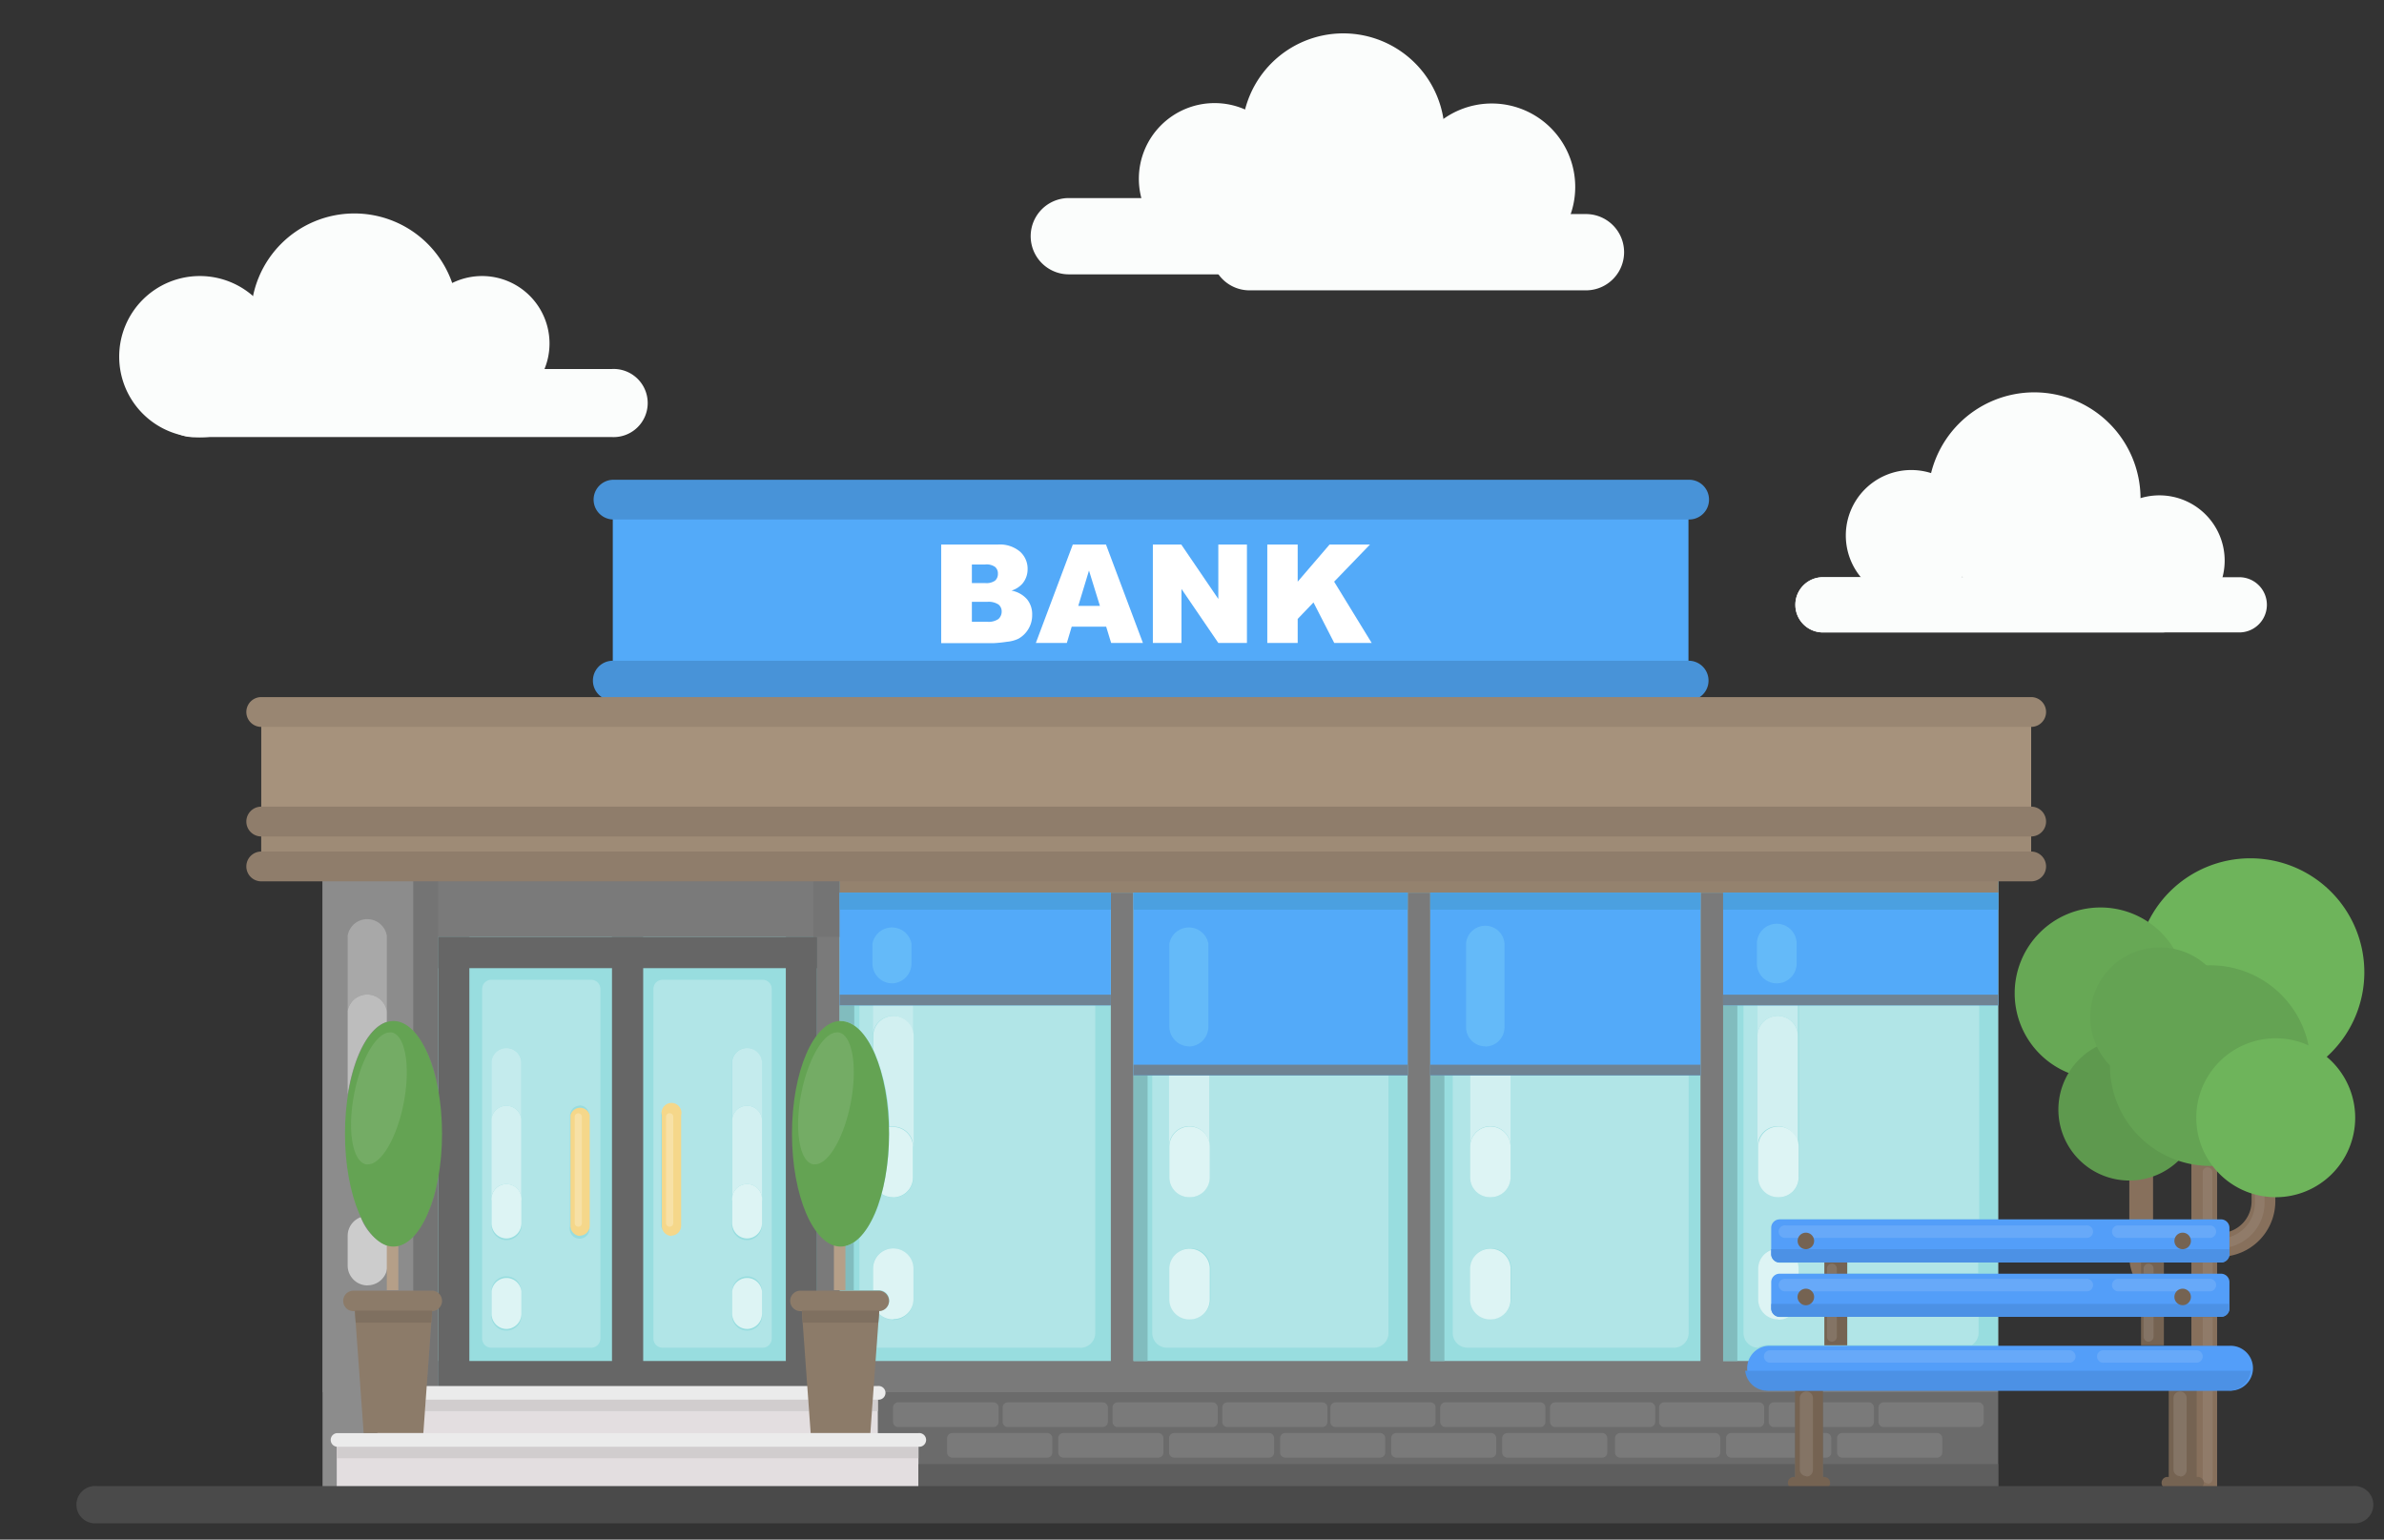 <svg id="圖層_1" data-name="圖層 1" xmlns="http://www.w3.org/2000/svg" viewBox="0 0 240 155"><rect x="0" y="0" width="240" height="155" fill="#333333" stroke="none"/><defs><style>.cls-1{fill:#fbfdfc;}.cls-2{fill:#87705c;}.cls-3{fill:#907b69;}.cls-4{fill:#6eb45b;}.cls-5{fill:#67a855;}.cls-6{fill:#5e994e;}.cls-7{fill:#64a353;}.cls-8{fill:#7a7a7a;}.cls-9{fill:#8c8c8c;}.cls-10{fill:#747474;}.cls-11{fill:#a8a8a8;}.cls-12{fill:#bdbdbd;}.cls-13{fill:#ccc;}.cls-14{fill:#a6927c;}.cls-15{fill:#98dddf;}.cls-16{fill:#666;}.cls-17{fill:#b1e5e7;}.cls-18{fill:#c4ebed;}.cls-19{fill:#d2f0f1;}.cls-20{fill:#ddf4f4;}.cls-21{fill:#f5d78a;}.cls-22{fill:#f7e1a6;}.cls-23{fill:#94826e;}.cls-24{fill:#9e8b76;}.cls-25{fill:#6b6b6b;}.cls-26{fill:#81bcbe;}.cls-27{fill:#53aaf9;}.cls-28{fill:#6f8393;}.cls-29{fill:#4ba0e0;}.cls-30{fill:#64baf9;}.cls-31{fill:#e3dee0;}.cls-32{fill:#d1cdce;}.cls-33{fill:#ebebeb;}.cls-34{fill:#8f7d6b;}.cls-35{fill:#8c7b69;}.cls-36{fill:#7f7f7f;}.cls-37{fill:#7f7060;}.cls-38{fill:#b59f88;}.cls-39{fill:#74ac65;}.cls-40{fill:#a1d0d2;}.cls-41{fill:#c9dede;}.cls-42{fill:#4893d8;}.cls-43{fill:#998672;}.cls-44{fill:#5e5e5e;}.cls-45{fill:#539ef9;}.cls-46{fill:#80afc6;}.cls-47{fill:#cce1e1;}.cls-48{fill:#4c91e5;}.cls-49{fill:#756352;}.cls-50{fill:#847465;}.cls-51{fill:#67a9f9;}.cls-52{fill:#707070;}.cls-53{fill:#fff;}.cls-54{fill:#4a4a4a;}</style></defs><title>工作區域 2</title><path class="cls-1" d="M154.74,27.62H107.6a3.84,3.84,0,1,1,0-7.68h47.14a3.84,3.84,0,1,1,0,7.68Z"/><path class="cls-1" d="M159.66,29.23H125.79a3.84,3.84,0,1,1,0-7.68h33.87a3.84,3.84,0,1,1,0,7.68Z"/><path class="cls-1" d="M129.89,18a7.62,7.62,0,1,1-7.61-7.62A7.61,7.61,0,0,1,129.89,18Z"/><path class="cls-1" d="M158.58,18.82a8.4,8.4,0,1,1-8.4-8.4,8.4,8.4,0,0,1,8.4,8.4Z"/><path class="cls-1" d="M145.44,13.57A10.21,10.21,0,1,1,135.23,3.36a10.21,10.21,0,0,1,10.21,10.21Z"/><path class="cls-1" d="M19.59,44h42a3.43,3.43,0,1,0,0-6.85h-42a3.43,3.43,0,1,0,0,6.85Z"/><path class="cls-1" d="M41.74,34.58a6.79,6.79,0,1,0,6.79-6.79,6.79,6.79,0,0,0-6.79,6.79Z"/><path class="cls-1" d="M12,35.91a8.12,8.12,0,1,0,8.11-8.12A8.11,8.11,0,0,0,12,35.91Z"/><path class="cls-1" d="M25.26,31.91A10.42,10.42,0,1,0,35.67,21.49,10.41,10.41,0,0,0,25.26,31.91Z"/><path class="cls-1" d="M183.52,63.67h41.91a2.78,2.78,0,0,0,0-5.56H183.52a2.78,2.78,0,1,0,0,5.56Z"/><path class="cls-1" d="M183.52,63.67h34.11a2.78,2.78,0,0,0,0-5.56H183.52a2.78,2.78,0,1,0,0,5.56Z"/><path class="cls-1" d="M210.82,56.44a6.57,6.57,0,1,0,6.57-6.57,6.57,6.57,0,0,0-6.57,6.57Z"/><path class="cls-1" d="M185.82,53.9a6.59,6.59,0,1,0,6.58-6.58,6.59,6.59,0,0,0-6.58,6.58Z"/><path class="cls-1" d="M194.09,50.19a10.7,10.7,0,1,0,10.7-10.69,10.7,10.7,0,0,0-10.7,10.69Z"/><path class="cls-2" d="M219.36,131.46h2.54a1.2,1.2,0,1,0,0-2.39h-2.54a2.61,2.61,0,0,1-2.61-2.61V101.11a1.2,1.2,0,1,0-2.39,0v25.35a5,5,0,0,0,5,5"/><path class="cls-2" d="M220.61,149.87h2.59V113a1.3,1.3,0,1,0-2.59,0v36.86"/><path class="cls-2" d="M221.9,126.53h1.57a5.6,5.6,0,0,0,5.59-5.59V89.18a1.2,1.2,0,1,0-2.39,0v31.76a3.21,3.21,0,0,1-3.2,3.2H221.9a1.2,1.2,0,0,0,0,2.39"/><path class="cls-3" d="M222.23,149.32a.48.48,0,0,1-.48-.48V140h1v8.89a.49.49,0,0,1-.49.48m.49-13.88h-1v-2.87h1v2.87m0-7.21h-1V127.1h1v1.13m0-5.47h-1V118a.48.48,0,0,1,.48-.48.49.49,0,0,1,.49.48v4.81"/><path class="cls-3" d="M224.44,125.55v-1a3.63,3.63,0,0,0,2.57-3.47v-8.9a.48.48,0,0,1,.49-.48.47.47,0,0,1,.48.48v8.9a4.6,4.6,0,0,1-3.54,4.47"/><path class="cls-4" d="M215.08,97.88a11.47,11.47,0,1,0,11.47-11.47,11.46,11.46,0,0,0-11.47,11.47Z"/><path class="cls-5" d="M202.82,100a8.64,8.64,0,1,0,8.64-8.64,8.64,8.64,0,0,0-8.64,8.64Z"/><path class="cls-6" d="M207.22,111.71a7.14,7.14,0,1,0,7.14-7.14,7.14,7.14,0,0,0-7.14,7.14Z"/><path class="cls-7" d="M212.41,107.28a10.1,10.1,0,1,0,10.1-10.1,10.1,10.1,0,0,0-10.1,10.1Z"/><path class="cls-7" d="M210.43,102.38a7,7,0,1,0,7-7,7,7,0,0,0-7,7Z"/><path class="cls-4" d="M221.1,112.53a8,8,0,1,0,8-8,8,8,0,0,0-8,8Z"/><polyline class="cls-8" points="201.16 140.16 32.47 140.16 32.47 80.5 201.16 80.5 201.16 140.16"/><polyline class="cls-9" points="41.62 149.84 32.47 149.84 32.47 80.5 41.62 80.5 41.62 149.84"/><path class="cls-10" d="M44.12,140.16H42.91l.6-8.21a1.09,1.09,0,0,0,.61-.23v8.44m0-10a1,1,0,0,0-.65-.23H41.62V124.5a12,12,0,0,0,2.5-6v11.57m0-20.38a12,12,0,0,0-2.5-5.95V87.23h2.5v22.51"/><path class="cls-11" d="M35,110.19v-16a2,2,0,0,1,3.94,0v7.59a2,2,0,0,0-3.94,0v8.41h0"/><path class="cls-12" d="M35,110.19v-8.41a2,2,0,0,1,3.94,0v1.1c-1.82.55-3.32,3.43-3.94,7.31"/><path class="cls-13" d="M37,129.41a2,2,0,0,1-2-2v-3a2,2,0,0,1,1.32-1.87A4.89,4.89,0,0,0,39,125.4v2a2,2,0,0,1-2,2"/><polyline class="cls-14" points="204.48 87.23 26.3 87.23 26.3 71.68 204.48 71.68 204.48 87.23"/><polyline class="cls-15" points="82.25 140.16 44.12 140.16 44.12 94.33 82.25 94.33 82.25 140.16"/><polyline class="cls-16" points="47.25 140.16 44.12 140.16 44.12 94.33 47.25 94.33 47.25 140.16"/><polyline class="cls-16" points="82.25 94.33 82.25 97.47 44.12 97.47 44.12 94.33 82.25 94.33"/><polyline class="cls-16" points="82.25 137.02 82.25 140.16 44.12 140.16 44.12 137.02 82.25 137.02"/><polyline class="cls-16" points="64.75 140.16 61.61 140.16 61.61 94.33 64.75 94.33 64.75 140.16"/><path class="cls-17" d="M59.52,135.68H49.45a.91.91,0,0,1-.91-.91V99.56a.92.92,0,0,1,.91-.92H59.52a.92.92,0,0,1,.92.92v35.21a.92.92,0,0,1-.92.91M51,128.49A1.51,1.51,0,0,0,49.48,130v2.28a1.51,1.51,0,1,0,3,0V130A1.52,1.52,0,0,0,51,128.49m-1.51-5.32h0a1.51,1.51,0,1,0,3,0v-2.28h0v-8.23h0v-5.81a1.51,1.51,0,0,0-3,0v16.32h0m8.89-11.86a1,1,0,0,0-1,1v11.15a1,1,0,1,0,1.94,0V112.28a1,1,0,0,0-1-1"/><path class="cls-17" d="M76.77,135.68H66.7a.92.92,0,0,1-.92-.91V99.56a.92.92,0,0,1,.92-.92H76.77a.92.92,0,0,1,.92.92v35.21a.92.92,0,0,1-.92.91m-1.55-7.19A1.52,1.52,0,0,0,73.71,130v2.28a1.51,1.51,0,1,0,3,0V130a1.52,1.52,0,0,0-1.51-1.51m-1.51-5.32h0a1.51,1.51,0,1,0,3,0v-2.28h0v-8.23h0v-5.81a1.51,1.51,0,0,0-3,0v16.32h0m-6.14-11.86a1,1,0,0,0-1,1v11.15a1,1,0,0,0,1.94,0V112.28a1,1,0,0,0-1-1"/><path class="cls-18" d="M49.48,123.17h0V106.85a1.51,1.51,0,0,1,3,0v5.81a1.51,1.51,0,0,0-3,0v10.51"/><path class="cls-19" d="M49.48,123.17h0V112.66a1.51,1.51,0,0,1,3,0v8.23a1.51,1.51,0,1,0-3,0v2.28"/><path class="cls-20" d="M51,124.68a1.51,1.51,0,0,1-1.51-1.51v-2.28a1.51,1.51,0,1,1,3,0v2.28A1.52,1.52,0,0,1,51,124.68"/><path class="cls-20" d="M51,133.79a1.51,1.51,0,0,1-1.51-1.51V130a1.51,1.51,0,0,1,3,0v2.28A1.52,1.52,0,0,1,51,133.79"/><path class="cls-18" d="M73.71,123.17h0V106.85a1.51,1.51,0,0,1,3,0v5.81a1.51,1.51,0,0,0-3,0v10.51"/><path class="cls-19" d="M73.71,123.17h0V112.66a1.51,1.51,0,0,1,3,0v8.23a1.51,1.51,0,1,0-3,0v2.28"/><path class="cls-20" d="M75.22,124.68a1.52,1.52,0,0,1-1.51-1.51v-2.28a1.51,1.51,0,1,1,3,0v2.28a1.52,1.52,0,0,1-1.51,1.51"/><path class="cls-20" d="M75.22,133.79a1.52,1.52,0,0,1-1.51-1.51V130a1.51,1.51,0,0,1,3,0v2.28a1.52,1.52,0,0,1-1.51,1.51"/><path class="cls-21" d="M58.37,124.4a1,1,0,0,0,1-1V112.28a1,1,0,0,0-1.94,0v11.15a1,1,0,0,0,1,1"/><path class="cls-22" d="M58.22,123.5a.36.36,0,0,1-.36-.37V112.44a.36.36,0,1,1,.72,0v10.69a.36.36,0,0,1-.36.37"/><path class="cls-21" d="M67.57,124.4a1,1,0,0,0,1-1V112.28a1,1,0,1,0-1.94,0v11.15a1,1,0,0,0,1,1"/><path class="cls-22" d="M67.41,123.5a.36.36,0,0,1-.36-.37V112.44a.36.36,0,0,1,.36-.37.37.37,0,0,1,.37.37v10.69a.37.37,0,0,1-.37.37"/><polyline class="cls-15" points="201.16 137.02 84.53 137.02 84.53 87.23 201.16 87.23 201.16 137.02"/><polyline class="cls-23" points="201.16 89.87 84.53 89.87 84.53 87.23 201.16 87.23 201.16 89.87"/><polyline class="cls-24" points="204.48 87.23 44.12 87.23 41.62 87.23 32.47 87.23 26.3 87.23 26.3 82.71 204.48 82.71 204.48 87.23"/><polyline class="cls-8" points="114.11 137.21 111.83 137.21 111.83 89.87 114.11 89.87 114.11 137.21"/><polyline class="cls-25" points="201.16 140.16 75.22 140.16 75.22 149.84 201.16 149.84 201.16 140.16"/><polyline class="cls-8" points="173.47 137.21 171.19 137.21 171.19 89.87 173.47 89.87 173.47 137.21"/><polyline class="cls-8" points="143.99 137.21 141.71 137.21 141.71 89.87 143.99 89.87 143.99 137.21"/><polyline class="cls-10" points="84.53 94.33 82.25 94.33 81.89 94.33 81.89 87.23 84.53 87.23 84.53 94.33"/><path class="cls-17" d="M108.77,135.68H88.24l.18-2.52h0l.07-.9a2,2,0,0,0,3.45-1.46v-3.08a2,2,0,1,0-4.07,0v2.17H86.52V124.6a9.93,9.93,0,0,0,2.24-4.42,2,2,0,0,0,3.18-1.68v-3.08h0V104.31h0v-3.1h18.32v33a1.49,1.49,0,0,1-1.49,1.48m-20.9-30a7.15,7.15,0,0,0-1.35-2v-2.47h1.35v4.45"/><path class="cls-18" d="M87.87,105.66h0v-4.45h4.07v3.1a2,2,0,0,0-4.07,0v1.35"/><path class="cls-19" d="M91.94,115.42a2,2,0,0,0-2-2,2.85,2.85,0,0,0-.41,0,19.67,19.67,0,0,0-1.62-7.76v-1.35a2,2,0,0,1,4.07,0v11.11"/><path class="cls-20" d="M89.9,120.53a2,2,0,0,1-1.14-.35,23.61,23.61,0,0,0,.74-6c0-.24,0-.48,0-.72a2.85,2.85,0,0,1,.41,0,2,2,0,0,1,2,2v3.08a2,2,0,0,1-2,2"/><path class="cls-20" d="M89.9,132.83a2,2,0,0,1-1.41-.57l0-.31h0a1,1,0,0,0,0-2.06h-.6v-2.17a2,2,0,1,1,4.07,0v3.08a2,2,0,0,1-2,2"/><path class="cls-17" d="M138.22,135.68H117.46A1.48,1.48,0,0,1,116,134.2V108.26h1.71V118.5h0a2,2,0,0,0,4.07,0v-3.08h0v-7.16h18V134.2a1.48,1.48,0,0,1-1.49,1.48m-18.5-10a2,2,0,0,0-2,2v3.08a2,2,0,0,0,4.07,0v-3.08a2,2,0,0,0-2-2"/><path class="cls-19" d="M117.69,118.5h0V108.26h4.07v7.16a2,2,0,1,0-4.07,0v3.08"/><path class="cls-20" d="M119.72,120.53a2,2,0,0,1-2-2v-3.08a2,2,0,1,1,4.07,0v3.08a2,2,0,0,1-2,2"/><path class="cls-20" d="M119.72,132.83a2,2,0,0,1-2-2v-3.08a2,2,0,1,1,4.07,0v3.08a2,2,0,0,1-2,2"/><path class="cls-17" d="M168.5,135.68H147.74a1.48,1.48,0,0,1-1.49-1.48V108.26H148V118.5h0a2,2,0,0,0,4.07,0v-3.08h0v-7.16H170V134.2a1.48,1.48,0,0,1-1.48,1.48m-18.47-10a2,2,0,0,0-2,2v3.08a2,2,0,0,0,4.07,0v-3.08a2,2,0,0,0-2-2"/><path class="cls-19" d="M148,118.5h0V108.26h4.07v7.16a2,2,0,1,0-4.07,0v3.08"/><path class="cls-20" d="M150,120.53a2,2,0,0,1-2-2v-3.08a2,2,0,1,1,4.07,0v3.08a2,2,0,0,1-2,2"/><path class="cls-20" d="M150,132.83a2,2,0,0,1-2-2v-3.08a2,2,0,1,1,4.07,0v3.08a2,2,0,0,1-2,2"/><path class="cls-17" d="M177,135.68h0a1.48,1.48,0,0,1-1.48-1.48v-33h1.51V118.5h0a2,2,0,0,0,4.07,0v-3.08h0V104.31h0v-3.1h18.15v21.55h-20a.85.85,0,0,0-.85.85v2.18a2,2,0,0,0-1.38,1.93v3.08a2,2,0,0,0,2,2,2,2,0,0,0,1-.26h3.7v2.87H186v-2.87h13.19v1.63a1.47,1.47,0,0,1-.68,1.24H178a2.31,2.31,0,0,0-1,.24m22.2-7.45H186V127.1h-2.3v1.13H181v-.51a2.12,2.12,0,0,0-.1-.62h18.25v1.13"/><path class="cls-18" d="M176.93,118.5h0V101.21H181v3.1a2,2,0,0,0-4.07,0V118.5"/><path class="cls-19" d="M176.93,118.5h0V104.31a2,2,0,0,1,4.07,0v11.11a2,2,0,1,0-4.07,0v3.08"/><path class="cls-20" d="M179,120.53a2,2,0,0,1-2-2v-3.08a2,2,0,1,1,4.07,0v3.08a2,2,0,0,1-2,2"/><path class="cls-20" d="M179,132.83a2,2,0,0,1-2-2v-3.08a2,2,0,0,1,1.38-1.93v.46h0a.85.85,0,0,0,.85.85h1.74a2.12,2.12,0,0,1,.1.62v.51h-1.84a.85.85,0,0,0-.85.85v2.64h0a.85.85,0,0,0,.85.85h.8a2,2,0,0,1-1,.26"/><polyline class="cls-16" points="82.25 140.16 79.11 140.16 79.11 94.33 82.25 94.33 82.25 140.16"/><path class="cls-26" d="M86,129.89H84.53V125.5h.09a2.39,2.39,0,0,0,1.33-.43v4.82m0-26.67a2.39,2.39,0,0,0-1.33-.43h-.09V89.87h0v11.34H86v2"/><polyline class="cls-26" points="145.41 137.02 143.99 137.02 143.99 89.87 145.41 89.87 143.99 89.87 143.99 108.26 145.41 108.26 145.41 137.02"/><polyline class="cls-26" points="174.9 137.02 173.47 137.02 173.47 89.87 174.9 89.87 173.47 89.87 173.47 101.21 174.9 101.21 174.9 137.02"/><polyline class="cls-26" points="115.53 137.02 114.11 137.02 114.11 89.87 115.53 89.87 114.11 89.87 114.11 108.26 115.53 108.26 115.53 137.02"/><polyline class="cls-27" points="111.83 101.21 84.53 101.21 84.53 89.87 111.83 89.87 111.83 101.21"/><polygon class="cls-28" points="111.83 100.14 84.53 100.14 84.53 101.21 111.83 101.21 111.83 100.14 111.83 100.14"/><polyline class="cls-29" points="111.83 91.58 84.53 91.58 84.53 89.87 111.83 89.87 111.83 91.58"/><path class="cls-30" d="M89.83,99a2,2,0,0,1-2-2V95a2,2,0,0,1,3.93,0v2a2,2,0,0,1-2,2"/><polyline class="cls-27" points="201.16 101.21 173.47 101.21 173.47 89.87 201.16 89.87 201.16 101.21"/><polygon class="cls-28" points="201.16 100.14 173.47 100.14 173.47 101.21 201.16 101.21 201.16 100.14 201.16 100.14"/><polyline class="cls-29" points="201.16 91.58 173.47 91.58 173.47 89.87 201.16 89.87 201.16 91.58"/><path class="cls-30" d="M178.87,99h0a2,2,0,0,1-2-2V95a2,2,0,0,1,2-2h0a2,2,0,0,1,2,2v2a2,2,0,0,1-2,2"/><polyline class="cls-27" points="141.71 108.26 114.11 108.26 114.11 89.87 141.71 89.87 141.71 108.26"/><polygon class="cls-28" points="141.71 107.19 114.11 107.19 114.11 108.26 141.71 108.26 141.71 107.19 141.71 107.19"/><polyline class="cls-29" points="141.71 91.58 114.11 91.58 114.11 89.87 141.71 89.87 141.71 91.58"/><path class="cls-30" d="M119.72,105.34a2,2,0,0,1-2-2V95a2,2,0,0,1,3.93,0v8.36a2,2,0,0,1-2,2"/><polyline class="cls-27" points="171.19 108.26 143.99 108.26 143.99 89.87 171.19 89.87 171.19 108.26"/><polygon class="cls-28" points="171.19 107.19 143.99 107.19 143.99 108.26 171.19 108.26 171.19 107.19 171.19 107.19"/><polyline class="cls-29" points="171.19 91.58 143.99 91.58 143.99 89.87 171.19 89.87 171.19 91.58"/><path class="cls-30" d="M149.52,105.34a1.93,1.93,0,0,1-1.93-1.94V95a1.94,1.94,0,0,1,3.87,0v8.42a1.94,1.94,0,0,1-1.94,1.94"/><polyline class="cls-31" points="88.37 145.1 37.99 145.1 37.99 140.23 88.37 140.23 88.37 145.1"/><path class="cls-32" d="M88.37,142.07h-.59l.13-1.84h.46v1.84m-6.92,0H42.77l.14-1.84H81.32l.13,1.84"/><path class="cls-33" d="M38,140.91H88.37a.69.69,0,1,0,0-1.37H38a.69.69,0,0,0,0,1.37"/><polyline class="cls-31" points="92.46 149.84 33.9 149.84 33.9 144.97 92.46 144.97 92.46 149.84"/><polyline class="cls-32" points="92.46 146.81 33.9 146.81 33.9 144.97 92.46 144.97 92.46 146.81"/><path class="cls-33" d="M33.9,145.65H92.46a.69.69,0,1,0,0-1.37H33.9a.69.69,0,0,0,0,1.37"/><path class="cls-34" d="M26.3,84.21H204.48a1.5,1.5,0,0,0,0-3H26.3a1.5,1.5,0,1,0,0,3"/><path class="cls-34" d="M26.3,88.73H204.48a1.5,1.5,0,0,0,0-3H26.3a1.5,1.5,0,1,0,0,3"/><polyline class="cls-35" points="42.62 144.27 36.61 144.27 35.61 130.44 43.61 130.44 42.62 144.27"/><path class="cls-35" d="M43.47,132H35.58a1,1,0,0,1,0-2.06h7.89a1,1,0,0,1,0,2.06"/><polyline class="cls-36" points="35.81 133.16 35.81 133.16 35.81 133.16 35.81 133.16"/><polyline class="cls-37" points="43.42 133.16 35.81 133.16 35.81 133.16 35.73 131.95 43.51 131.95 43.42 133.16"/><polygon class="cls-38" points="40.1 129.89 38.94 129.89 38.94 119.97 40.1 119.97 40.1 129.89 40.1 129.89"/><path class="cls-7" d="M44.5,114.14c0,6.27-2.19,11.36-4.89,11.36s-4.88-5.09-4.88-11.36,2.18-11.35,4.88-11.35,4.89,5.08,4.89,11.35"/><path class="cls-39" d="M37.05,117.22a.58.58,0,0,1-.19,0c-1.38-.26-1.92-3.45-1.2-7.11.67-3.5,2.25-6.17,3.59-6.17a.55.55,0,0,1,.18,0c1.38.26,1.92,3.45,1.21,7.11-.68,3.5-2.26,6.17-3.59,6.17"/><polyline class="cls-35" points="87.62 144.27 81.61 144.27 80.61 130.44 88.62 130.44 87.62 144.27"/><path class="cls-35" d="M88.47,132H80.58a1,1,0,0,1,0-2.06h7.89a1,1,0,0,1,0,2.06"/><polyline class="cls-40" points="88.42 133.16 88.42 133.16 88.49 132.26 88.49 132.26 88.42 133.16"/><polyline class="cls-41" points="88.49 132.26 88.49 132.26 88.51 131.95 88.51 131.95 88.49 132.26"/><polyline class="cls-37" points="88.42 133.16 80.81 133.16 80.73 131.95 88.51 131.95 88.49 132.26 88.42 133.16"/><polygon class="cls-38" points="85.11 129.89 83.95 129.89 83.95 119.97 85.11 119.97 85.11 129.89 85.11 129.89"/><path class="cls-7" d="M89.5,114.14c0,6.27-2.18,11.36-4.88,11.36s-4.89-5.09-4.89-11.36,2.19-11.35,4.89-11.35,4.88,5.08,4.88,11.35"/><path class="cls-39" d="M82.05,117.22a.65.65,0,0,1-.19,0c-1.37-.26-1.91-3.45-1.2-7.11.68-3.5,2.25-6.17,3.59-6.17a.62.62,0,0,1,.19,0c1.37.26,1.91,3.45,1.2,7.11-.68,3.5-2.25,6.17-3.59,6.17"/><polygon class="cls-27" points="169.98 50.31 61.69 50.31 61.69 70.18 169.98 70.18 169.98 50.31 169.98 50.31"/><path class="cls-42" d="M61.76,52.3H170.05a2,2,0,1,0,0-4H61.76a2,2,0,1,0,0,4"/><path class="cls-42" d="M61.69,70.52H170a2,2,0,0,0,0-4H61.69a2,2,0,1,0,0,4"/><path class="cls-43" d="M26.3,73.18H204.48a1.5,1.5,0,0,0,0-3H26.3a1.5,1.5,0,1,0,0,3"/><path class="cls-8" d="M100,143.67H90.43a.53.53,0,0,1-.53-.53v-1.43a.53.53,0,0,1,.53-.53H100a.53.53,0,0,1,.53.53v1.43a.53.53,0,0,1-.53.53"/><path class="cls-8" d="M111,143.67h-9.54a.52.52,0,0,1-.52-.53v-1.43a.52.52,0,0,1,.52-.53H111a.53.53,0,0,1,.53.53v1.43a.53.53,0,0,1-.53.53"/><path class="cls-8" d="M122.06,143.67h-9.54a.52.52,0,0,1-.52-.53v-1.43a.52.52,0,0,1,.52-.53h9.54a.53.53,0,0,1,.53.53v1.43a.53.53,0,0,1-.53.53"/><path class="cls-8" d="M133.11,143.67h-9.54a.52.52,0,0,1-.52-.53v-1.43a.52.52,0,0,1,.52-.53h9.54a.52.52,0,0,1,.52.53v1.43a.52.52,0,0,1-.52.53"/><path class="cls-8" d="M144,143.67h-9.54a.53.53,0,0,1-.53-.53v-1.43a.53.53,0,0,1,.53-.53H144a.52.52,0,0,1,.52.53v1.43a.52.52,0,0,1-.52.53"/><path class="cls-8" d="M155.06,143.67h-9.54a.53.53,0,0,1-.53-.53v-1.43a.53.53,0,0,1,.53-.53h9.54a.52.52,0,0,1,.52.53v1.43a.52.52,0,0,1-.52.53"/><path class="cls-8" d="M166.1,143.67h-9.54a.53.53,0,0,1-.52-.53v-1.43a.53.53,0,0,1,.52-.53h9.54a.53.53,0,0,1,.53.53v1.43a.53.53,0,0,1-.53.53"/><path class="cls-8" d="M177.08,143.67h-9.54a.52.52,0,0,1-.52-.53v-1.43a.52.52,0,0,1,.52-.53h9.54a.52.52,0,0,1,.52.53v1.43a.52.52,0,0,1-.52.53"/><path class="cls-8" d="M188.13,143.67h-4.61v-2.49h4.61a.52.52,0,0,1,.52.53v1.43a.52.52,0,0,1-.52.53m-7.43,0h-2.11a.53.53,0,0,1-.53-.53v-1.43a.53.53,0,0,1,.53-.53h2.11v2.49"/><path class="cls-8" d="M199.18,143.67h-9.54a.53.53,0,0,1-.53-.53v-1.43a.53.53,0,0,1,.53-.53h9.54a.53.53,0,0,1,.52.53v1.43a.53.53,0,0,1-.52.53"/><path class="cls-8" d="M105.41,146.75H95.88a.52.52,0,0,1-.53-.52v-1.44a.52.52,0,0,1,.53-.52h9.53a.52.52,0,0,1,.53.52v1.44a.52.52,0,0,1-.53.52"/><path class="cls-8" d="M116.59,146.75h-9.53a.52.52,0,0,1-.53-.52v-1.44a.52.52,0,0,1,.53-.52h9.53a.52.52,0,0,1,.53.52v1.44a.52.52,0,0,1-.53.52"/><path class="cls-8" d="M127.75,146.75h-9.54a.52.52,0,0,1-.52-.52v-1.44a.52.52,0,0,1,.52-.52h9.54a.52.52,0,0,1,.52.52v1.44a.52.52,0,0,1-.52.52"/><path class="cls-8" d="M138.93,146.75h-9.54a.52.52,0,0,1-.52-.52v-1.44a.52.52,0,0,1,.52-.52h9.54a.52.52,0,0,1,.52.52v1.44a.52.52,0,0,1-.52.52"/><path class="cls-8" d="M150.11,146.75h-9.54a.52.52,0,0,1-.52-.52v-1.44a.52.52,0,0,1,.52-.52h9.54a.52.52,0,0,1,.52.52v1.44a.52.52,0,0,1-.52.52"/><path class="cls-8" d="M161.29,146.75h-9.54a.52.52,0,0,1-.52-.52v-1.44a.52.52,0,0,1,.52-.52h9.54a.52.52,0,0,1,.52.52v1.44a.52.52,0,0,1-.52.52"/><path class="cls-8" d="M172.65,146.75h-9.53a.52.52,0,0,1-.53-.52v-1.44a.52.52,0,0,1,.53-.52h9.53a.52.52,0,0,1,.53.52v1.44a.52.52,0,0,1-.53.52"/><path class="cls-8" d="M183.83,146.75h-.31v-2.48h.31a.52.52,0,0,1,.53.52v1.44a.52.52,0,0,1-.53.52m-3.13,0h-6.4a.52.52,0,0,1-.53-.52v-1.44a.52.52,0,0,1,.53-.52h6.4v2.48"/><path class="cls-8" d="M195,146.75h-9.54a.52.52,0,0,1-.52-.52v-1.44a.52.52,0,0,1,.52-.52H195a.52.52,0,0,1,.53.52v1.44a.52.52,0,0,1-.53.52"/><polyline class="cls-44" points="201.16 149.84 183.52 149.84 183.52 147.4 201.16 147.4 201.16 149.84"/><polyline class="cls-44" points="180.71 149.84 92.46 149.84 92.46 147.4 180.71 147.4 180.71 149.84"/><path class="cls-45" d="M223.59,122.76H179.16a.85.85,0,0,0-.85.85v2.64a.85.85,0,0,0,.85.85h44.43a.85.85,0,0,0,.85-.85v-2.64a.85.85,0,0,0-.85-.85"/><path class="cls-46" d="M223.59,127.1h0a.83.83,0,0,0,.55-.2.83.83,0,0,1-.55.2"/><path class="cls-47" d="M180.9,127.1h-1.74a.85.85,0,0,1-.85-.85h0a.85.85,0,0,0,.85.85h1.74"/><path class="cls-48" d="M223.59,127.1H179.16a.85.85,0,0,1-.85-.85v-.49h46.13v.49a.85.85,0,0,1-.3.65.83.83,0,0,1-.55.2"/><polyline class="cls-49" points="185.96 135.44 183.66 135.44 183.66 127.1 185.96 127.1 185.96 135.44"/><path class="cls-50" d="M184.42,135.07a.5.5,0,0,1-.5-.5v-2h1v2a.51.51,0,0,1-.5.5m.5-6.84h-1v-.51a.5.5,0,0,1,.5-.5.5.5,0,0,1,.5.5v.51"/><polyline class="cls-49" points="217.84 135.44 215.54 135.44 215.54 127.1 217.84 127.1 217.84 135.44"/><path class="cls-50" d="M216.3,135.07a.5.5,0,0,1-.5-.5v-2h1v2a.51.51,0,0,1-.5.5m.5-6.84h-1v-.51a.5.5,0,0,1,.5-.5.5.5,0,0,1,.5.5v.51"/><path class="cls-45" d="M223.59,128.23H179.16a.85.85,0,0,0-.85.85v2.64a.85.85,0,0,0,.85.85h44.43a.85.85,0,0,0,.85-.85v-2.64a.85.85,0,0,0-.85-.85"/><path class="cls-46" d="M223.59,132.57h0a.83.83,0,0,0,.55-.2.83.83,0,0,1-.55.2"/><path class="cls-47" d="M180,132.57h-.8a.85.85,0,0,1-.85-.85h0a.85.85,0,0,0,.85.85h.8"/><path class="cls-48" d="M223.59,132.57H179.16a.85.85,0,0,1-.85-.85v-.45h46.13v.45a.85.85,0,0,1-.3.65.83.83,0,0,1-.55.2"/><path class="cls-51" d="M210,130H179.77a.63.63,0,1,1,0-1.25H210a.63.63,0,1,1,0,1.25"/><path class="cls-51" d="M222.55,130h-9.38a.63.63,0,0,1,0-1.25h9.38a.63.63,0,0,1,0,1.25"/><path class="cls-51" d="M210,124.62H179.77a.63.63,0,1,1,0-1.25H210a.63.63,0,1,1,0,1.25"/><path class="cls-51" d="M222.55,124.62h-9.38a.63.63,0,0,1,0-1.25h9.38a.63.63,0,0,1,0,1.25"/><path class="cls-49" d="M182.63,124.93a.83.83,0,0,1-.83.83.83.83,0,1,1,0-1.66.83.83,0,0,1,.83.83Z"/><path class="cls-49" d="M182.63,130.57a.84.84,0,0,1-.83.84.85.85,0,0,1-.84-.84.84.84,0,0,1,.84-.83.83.83,0,0,1,.83.83Z"/><path class="cls-49" d="M220.56,124.93a.83.83,0,1,1-.83-.83.83.83,0,0,1,.83.83Z"/><path class="cls-49" d="M220.56,130.57a.83.83,0,1,1-1.66,0,.83.83,0,1,1,1.66,0Z"/><polyline class="cls-49" points="183.52 149.87 180.71 149.87 180.71 138.83 183.52 138.83 183.52 149.87"/><path class="cls-50" d="M181.85,148.61a.67.67,0,0,1-.66-.66v-7.2a.66.66,0,0,1,1.32,0V148a.67.67,0,0,1-.66.66"/><path class="cls-49" d="M183.65,149.87h-3.08a.58.58,0,0,1-.58-.59.59.59,0,0,1,.58-.59h3.08a.6.6,0,0,1,.59.59.59.59,0,0,1-.59.59Z"/><polyline class="cls-49" points="221.14 149.87 218.33 149.87 218.33 138.83 221.14 138.83 221.14 149.87"/><path class="cls-50" d="M219.47,148.61a.67.67,0,0,1-.66-.66v-7.2a.66.66,0,0,1,1.32,0V148a.66.66,0,0,1-.66.66"/><path class="cls-49" d="M221.27,149.87h-3.08a.58.58,0,0,1-.58-.59.59.59,0,0,1,.58-.59h3.08a.6.6,0,0,1,.59.59.59.59,0,0,1-.59.59Z"/><path class="cls-45" d="M224.36,140H178a2.26,2.26,0,0,1,0-4.51h46.4a2.26,2.26,0,1,1,0,4.51"/><polyline class="cls-52" points="177.92 139.95 177.92 139.95 177.92 139.95"/><polyline class="cls-46" points="224.4 139.95 224.41 139.95 224.4 139.95"/><polyline class="cls-52" points="177.88 139.95 177.88 139.95 177.88 139.95"/><polyline class="cls-46" points="224.44 139.95 224.45 139.95 224.44 139.95"/><polyline class="cls-52" points="177.87 139.95 177.86 139.95 177.87 139.95"/><polyline class="cls-46" points="224.46 139.95 224.46 139.95 224.46 139.95"/><polyline class="cls-52" points="177.81 139.95 177.81 139.95 177.81 139.95"/><polyline class="cls-46" points="224.51 139.95 224.51 139.95 224.51 139.95"/><polyline class="cls-52" points="177.81 139.95 177.8 139.94 177.81 139.95"/><path class="cls-46" d="M224.57,139.94h0m.06,0h0"/><path class="cls-52" d="M177.69,139.94h0m0,0h0"/><path class="cls-48" d="M224.36,140H177.69a2.24,2.24,0,0,1-2-2h50.89a2.25,2.25,0,0,1-2,2h-.28"/><path class="cls-51" d="M208.4,137.19H178.13a.63.63,0,0,1,0-1.25H208.4a.63.63,0,0,1,0,1.25"/><path class="cls-51" d="M221.2,137.19h-9.38a.63.63,0,1,1,0-1.25h9.38a.63.63,0,0,1,0,1.25"/><path class="cls-53" d="M94.75,54.82h5.73a3.15,3.15,0,0,1,2.2.71,2.3,2.3,0,0,1,.77,1.76,2.24,2.24,0,0,1-.55,1.5,2.49,2.49,0,0,1-1.07.67,2.73,2.73,0,0,1,1.57.88,2.39,2.39,0,0,1,.51,1.57,2.68,2.68,0,0,1-.36,1.38,2.71,2.71,0,0,1-1,1,3.33,3.33,0,0,1-1.17.32,13.55,13.55,0,0,1-1.37.14H94.75Zm3.09,3.88h1.33a1.52,1.52,0,0,0,1-.24.9.9,0,0,0,.29-.71.85.85,0,0,0-.29-.68,1.49,1.49,0,0,0-1-.24H97.84Zm0,3.9H99.4a1.75,1.75,0,0,0,1.11-.28,1,1,0,0,0,.33-.76.88.88,0,0,0-.32-.7,1.8,1.8,0,0,0-1.13-.27H97.84Z"/><path class="cls-53" d="M111.36,63.09h-3.47l-.49,1.64h-3.12L108,54.82h3.34l3.72,9.91h-3.2ZM110.73,61l-1.1-3.56L108.55,61Z"/><path class="cls-53" d="M116.06,54.82h2.86l3.73,5.48V54.82h2.88v9.91h-2.88l-3.71-5.44v5.44h-2.88Z"/><path class="cls-53" d="M127.58,54.82h3.06v3.74l3.21-3.74h4.07l-3.61,3.74,3.78,6.17h-3.77l-2.09-4.08-1.59,1.66v2.42h-3.06Z"/><path class="cls-54" d="M236.91,153.36H9.71a1.88,1.88,0,1,1,0-3.75h227.2a1.88,1.88,0,1,1,0,3.75"/></svg>